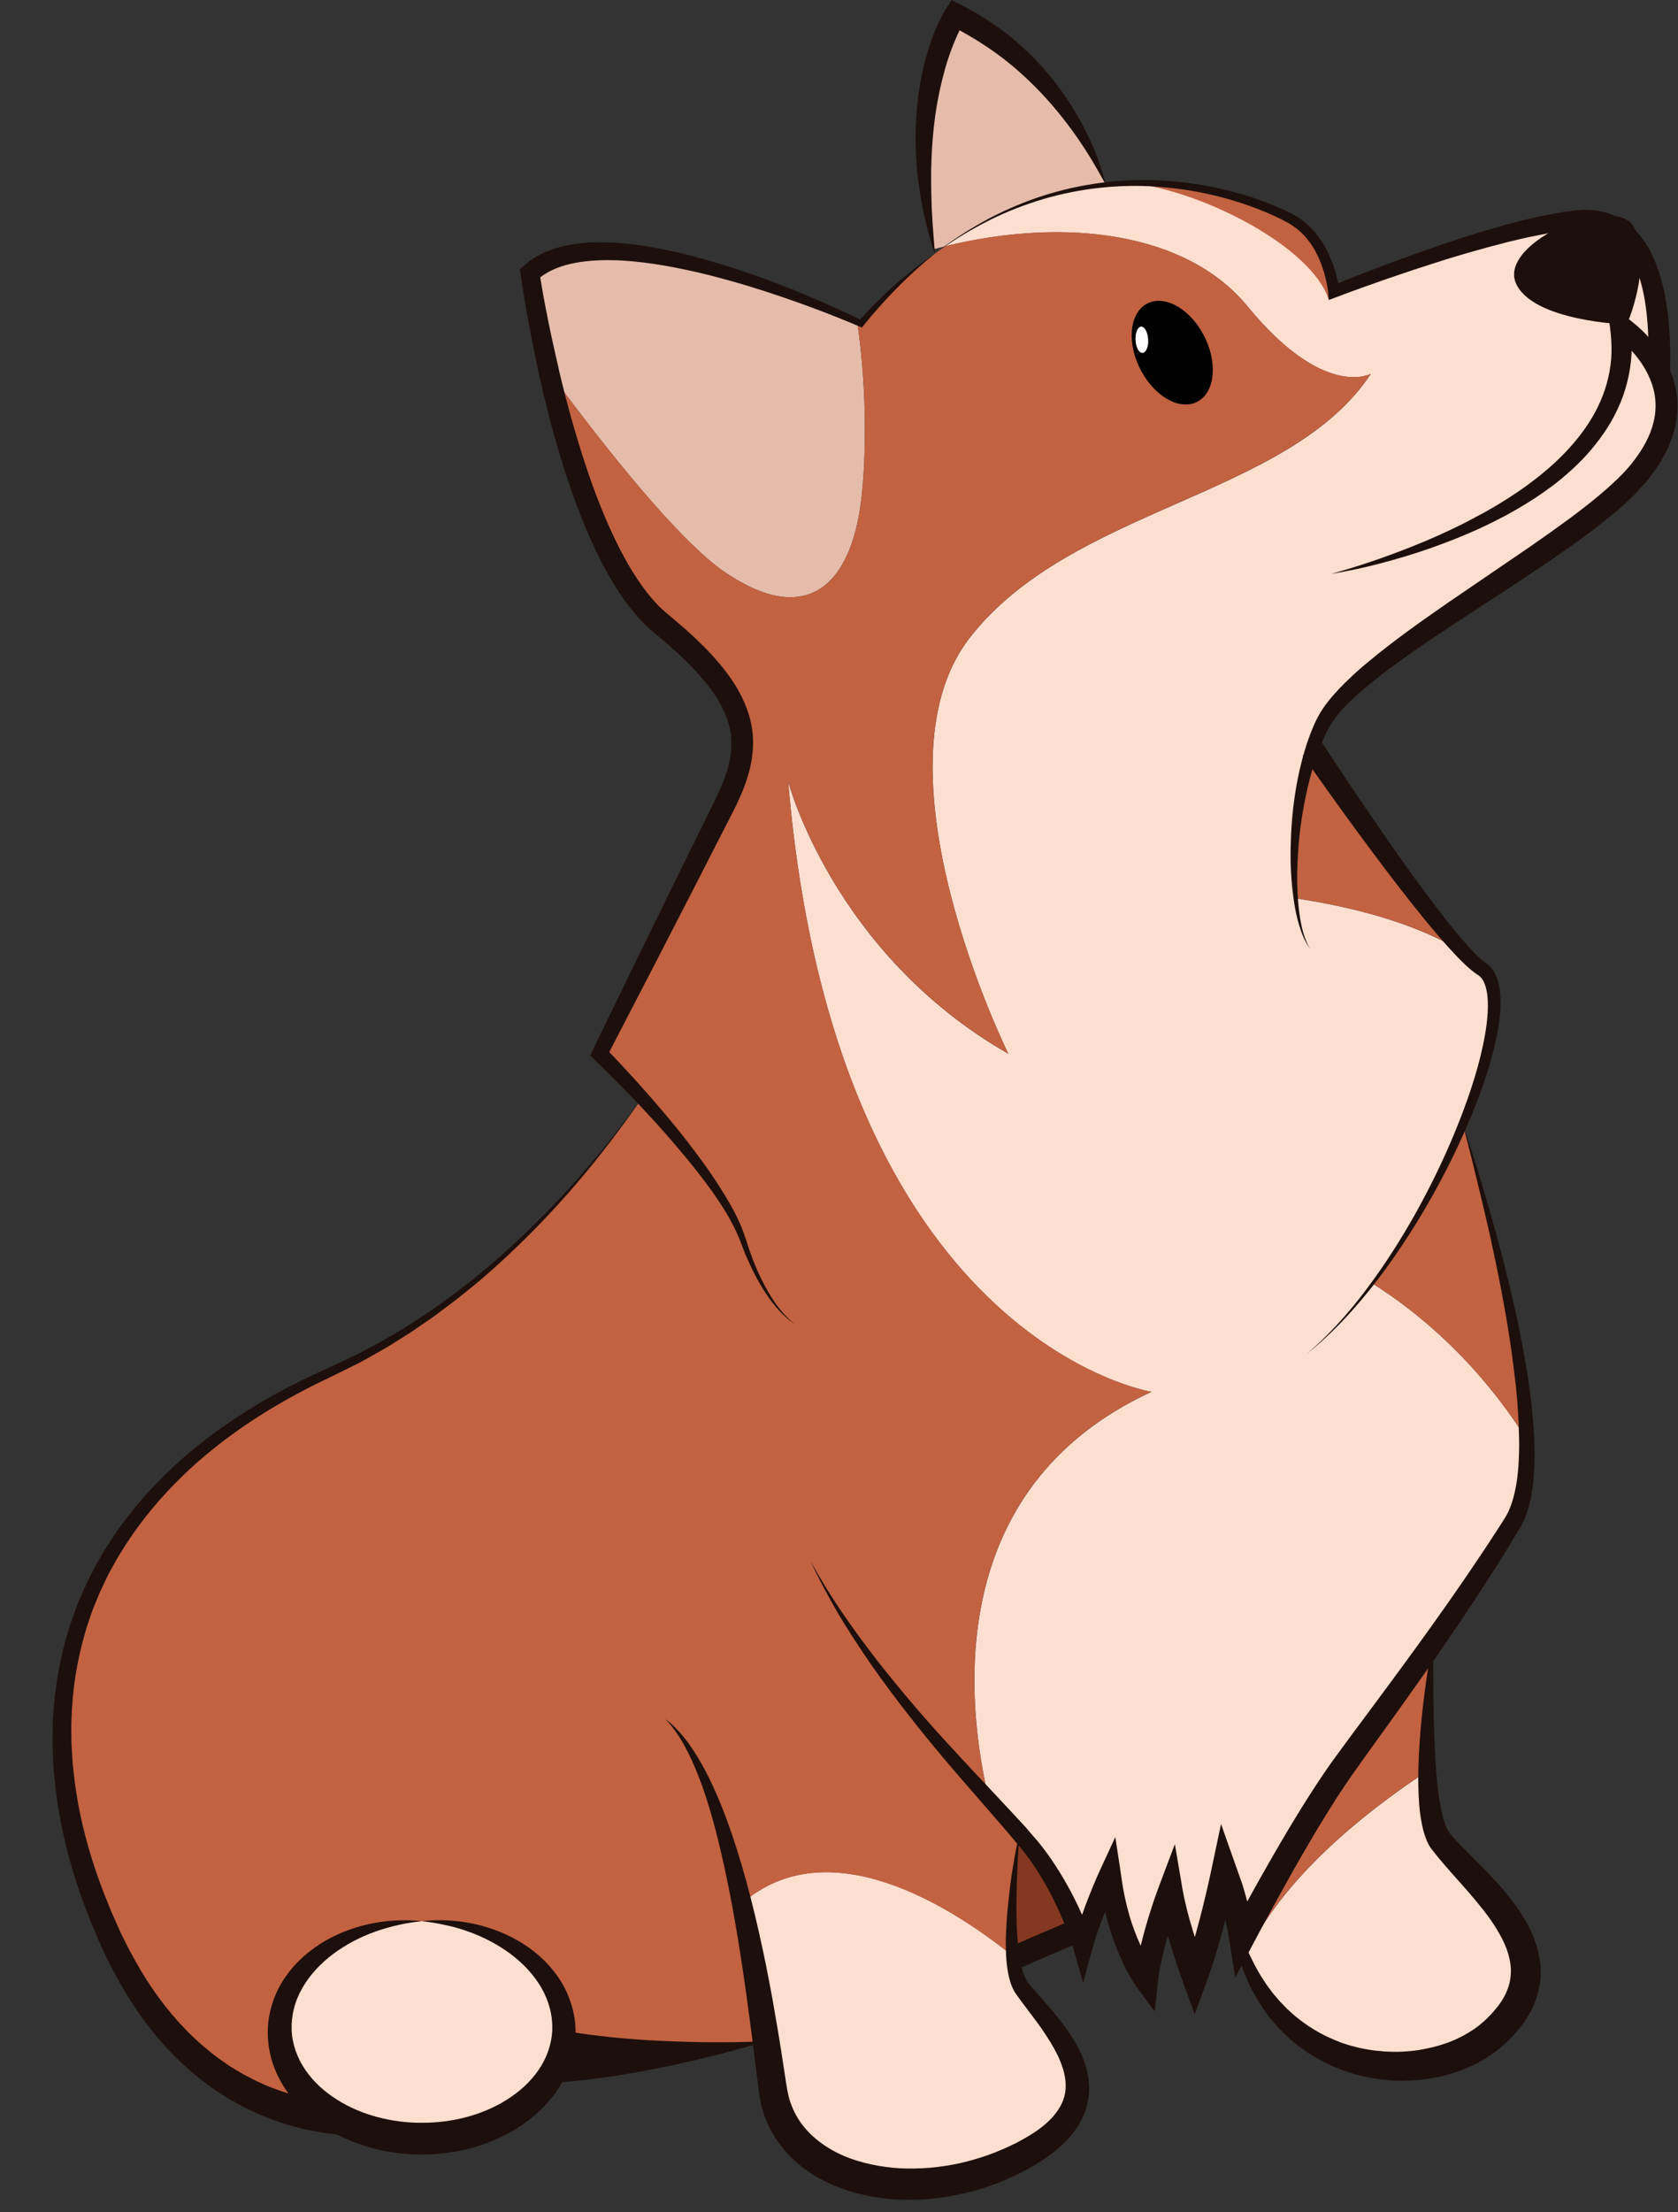 <?xml version="1.0" encoding="UTF-8"?><svg xmlns="http://www.w3.org/2000/svg" xmlns:xlink="http://www.w3.org/1999/xlink" height="2010.7" preserveAspectRatio="xMidYMid meet" version="1.0" viewBox="156.5 0.2 1526.5 2010.7" width="1526.5" zoomAndPan="magnify"><rect x="156.5" y="0.2" width="1526.5" height="2010.7" fill="#333333" stroke="none"/><g><g fill="#fddfd0" id="change1_1"><path d="M669.5,1845.4c0,8.3-1.3,16.3-3.8,24c-14,43-64.8,74.9-125.4,74.9c-27.6,0-53.2-6.6-74.2-17.9 c-33.2-17.9-55-47.5-55-81c0-54.6,57.8-98.9,129.2-98.9C611.6,1746.5,669.5,1790.8,669.5,1845.4z"/><path d="M1467.8,1674.4c32.3,40.9,123.2,105.7,48.2,173.9c-55.1,50.1-183.5,45-227-68.7 c20.1-43.3,65.4-103.1,166.2-169.7C1456.1,1640.1,1459.7,1664.1,1467.8,1674.4z"/><path d="M853.2,1855.8c-5.3-36.6-12.5-81.4-22.1-125.2c78.7-68.6,190,2,246.5,47.3c0.1,0.9,0.2,1.8,0.3,2.7 c1.5,12.3,4.3,22,8.8,27.9c28,36.4,96.4,100,0.3,151.2c-96.1,51.2-215.6,25-227.5-59.1C857.7,1888,855.7,1872.8,853.2,1855.8z"/><path d="M1335.1,816.8c50.5,7.6,109.4,22.1,153.3,49.6c6.4,6.7,11.9,11.8,16.3,14.6c21.2,13.9,10.8,73.3-17.3,141.3 c-20,48.3-49,101-82.1,144.7c43.3,27.5,95.6,71.7,139.9,141.3c0.9,32.8-2.6,59.7-12.8,76.3c-23.2,37.8-48.2,74.7-72.2,108.6 c-31.5,44.7-61.2,84.4-82.8,114.5c-38,53-91.2,154.2-91.2,154.2s-3.3-21.8-11-45.8c0,0,0,0,0,0c-1.6-5-3.4-10-5.3-15 c0,0-12.1,58.1-26.4,96.8c0,0-17.6-47.2-22.6-78.7c0,0-18.2,46.9-21.5,81.1c0,0-26.5-34.9-33.4-96.2c0,0-16.9,35.2-24.4,64.8 c0,0-1.5-5.2-4.7-13.6c-6.6-17.2-20.2-48-42.6-76.2c-2.9-3.7-6.4-7.8-10.5-12.5c-7.6-8.7-17-19.1-27.7-30.8 c-20-83.9-43.7-282,147.9-370.4c0,0-287.5-45.6-330.5-554.8c0,0,40.9,156.4,200.3,247.5c0,0-128.1-258.9-35-378.3 c93.1-119.3,290.5-127.1,364.8-239.8c-0.9,0.5-43.2,22.9-112.3-61.4c-55.1-67.1-165.5-81.4-275.1-54.5 c50.6-35.6,101-51.3,146.3-55.9c22.3-2.3,44.8-3.5,62.7,0.2c64.7,13.2,130.4,50.7,143.5,89.4c0.9,4.7,1.2,7.6,1.2,7.6 s148.9-59.6,222.9-65.3c70.5-5.4,75.2,89.3,73,138.5c11.2,24.8,12.2,59.1-25.6,99.5c-61.2,65.2-248.7,158.7-279.9,219 c-3.7,7.2-7,15.1-10,23.6C1335.8,722.3,1330.9,776.7,1335.1,816.8z"/></g><g fill="#e5bcaa" id="change2_1"><path d="M1025.3,13.7c84.1,41.5,122.3,115.7,137.2,154.5c-45.3,4.6-95.7,20.3-146.3,55.9c-3.4,0.8-6.9,1.7-10.3,2.6 C976.9,86.2,1025.3,13.7,1025.3,13.7z"/><path d="M936.3,292.9c8.8,58.6,8.5,122.7,3.5,163c-9.1,73.3-47.4,115.9-123.3,64.8C774.6,492.5,707.6,408.2,656,338.3 l0,0c-11.7-51-17.2-89.5-17.2-89.5C702.7,189.5,907,279.5,936.3,292.9z"/></g><g fill="#c26241" id="change3_1"><path d="M1332.2,200c25,14.3,35.9,38.8,33.1,72.7c-15.2-47.5-112-97.6-177.7-106 C1262.7,166.7,1318.6,192.2,1332.2,200z"/><path d="M1286.2,1761.9c0,0,53.1-101.2,91.2-154.2c21.6-30.1,51.3-69.8,82.8-114.5c-3.5,39.5-6.1,82.1-5,116.6 c-100.8,66.6-146.1,126.4-166.2,169.7c-7-18.3-11.8-39.4-13.7-63.5C1282.9,1740.1,1286.2,1761.9,1286.2,1761.9z"/><path d="M1487.4,1022.3c24.9,84.4,55.5,203.6,57.8,286c-44.3-69.6-96.5-113.9-139.9-141.3 C1438.4,1123.2,1467.4,1070.6,1487.4,1022.3z"/><path d="M1350.2,680.6c44.7,65.7,104.1,149.9,138.2,185.7c-44-27.5-102.8-41.9-153.3-49.6 C1330.9,776.7,1335.8,722.3,1350.2,680.6z"/><path d="M853.2,1855.8c-65.3,10.8-134.8,16.2-187.5,13.6c2.5-7.7,3.8-15.7,3.8-24c0-54.6-57.8-98.9-129.2-98.9 c-71.3,0-129.2,44.3-129.2,98.9c0,33.5,21.7,63.1,55,81c-64.4-5.6-151.1-39.1-208.4-163.4c-101.2-219.4-28.5-413.4,200.3-516 c132.7-59.6,228.3-170.9,282.8-248.8c-21.7-23.7-38.4-40.1-38.4-40.1s87.2-172.5,114.1-227.1c26.9-54.5,25.8-95.5-58.1-163.7 c-51-41.4-84.1-150.1-102.3-229c51.6,69.9,118.6,154.1,160.4,182.4c75.9,51.1,114.2,8.5,123.3-64.8c5-40.3,5.3-104.4-3.5-163 c2.3,1,3.5,1.6,3.5,1.6c22-25.7,44.5-46.7,67-63.6v0c3.1-2.4,6.3-4.7,9.4-6.9c109.6-26.9,220-12.6,275.1,54.5 c69.2,84.3,111.4,61.9,112.3,61.4c-74.4,112.7-271.7,120.5-364.8,239.8c-93.1,119.4,35,378.3,35,378.3 c-159.3-91.2-200.3-247.5-200.3-247.5c43.1,509.2,330.5,554.8,330.5,554.8c-191.6,88.4-168,286.5-147.9,370.4 c10.6,11.7,20.1,22,27.7,30.8c-5.2,38-9.3,81.5-6.2,111.5c-56.5-45.3-167.8-115.8-246.5-47.3 C840.7,1774.4,847.9,1819.2,853.2,1855.8z"/></g><g id="change4_1"><path d="M1136.9,1755.1c-16.9,7-36.3,15.3-57,24.6c-0.7-0.6-1.5-1.2-2.2-1.8c-3.1-30,0.9-73.4,6.2-111.5 c4,4.6,7.5,8.8,10.5,12.5C1116.6,1707.2,1130.3,1738,1136.9,1755.1z" fill="#853821"/></g></g><g fill="#1d0f0c" id="change5_1"><path d="M1006.7,230.9c-11.9,9.7-23.3,20-34.1,31c-10.8,10.9-21.1,22.5-30.8,34.5l-1.2,1.5l-2-0.8 c-24.2-10.3-48.8-19.6-73.7-28c-6.2-2.1-12.5-4.1-18.7-6.1c-6.2-2-12.5-3.9-18.8-5.7c-12.6-3.6-25.2-7-37.9-9.9 c-12.7-2.9-25.4-5.4-38.2-7.3c-12.8-1.9-25.6-3.2-38.3-3.4c-12.7-0.2-25.3,0.6-37.3,3.3c-11.9,2.7-23.1,7.6-31.4,15.4l2.8-8 c1.2,7.3,2.5,14.8,3.8,22.2c1.4,7.4,2.8,14.8,4.3,22.2c1.5,7.4,3,14.8,4.7,22.1c1.6,7.4,3.3,14.7,5,22l-2.5-4.6l0,0l1.8,1.9 l0.6,2.7c6.7,28.5,14.5,56.7,23.5,84.3c9,27.6,19.5,54.6,32.5,79.9c3.3,6.3,6.7,12.5,10.3,18.4c3.7,5.9,7.5,11.8,11.6,17.2 c4.1,5.5,8.5,10.6,13.1,15.4l3.6,3.4c1.2,1.1,2.5,2.1,3.7,3.2c1.1,1,2.7,2.3,4,3.4l4.2,3.5c11.2,9.4,22,19.4,32.3,30.4 c5.1,5.6,10,11.3,14.6,17.5c4.6,6.2,8.9,12.8,12.5,20c3.6,7.2,6.7,14.9,8.6,23.1c2,8.2,2.6,16.8,2.1,25.1c-0.5,8.4-2,16.5-4.3,24.2 c-2.3,7.7-5.2,15-8.4,22c-0.8,1.7-1.6,3.5-2.4,5.2c-0.8,1.7-1.7,3.5-2.5,5l-5,9.8l-10,19.5l-20,39.1 c-26.7,52.1-53.6,104-80.6,155.9l-1.4-9c9,9.2,17.6,18.5,26.2,27.9c8.6,9.5,17,19,25.3,28.8c8.3,9.7,16.4,19.6,24.3,29.8 c7.8,10.2,15.5,20.5,22.7,31.2c7.2,10.7,14.1,21.7,20.1,33.4c2.9,5.9,5.7,11.8,7.9,18.1l1.6,4.7l1.5,4.6c1,3,1.9,6.1,3.1,9.1 c4.3,12.1,9.6,23.8,16,34.8c3.2,5.5,6.7,10.8,10.7,15.7c4,4.9,8.3,9.6,13.5,13.2c-5.4-3.1-10.1-7.6-14.4-12.2 c-4.3-4.7-8.3-9.8-11.8-15.2c-7.2-10.7-13.1-22.4-18.2-34.3c-1.4-3-2.4-6-3.6-9.1l-1.8-4.6l-1.8-4.4c-2.4-5.8-5.4-11.4-8.4-16.9 c-6.3-11-13.4-21.4-21-31.5c-7.6-10.1-15.5-20-23.7-29.6c-8.1-9.7-16.5-19.2-25-28.5c-17-18.6-34.7-36.7-52.7-54l-3.9-3.8l2.5-5.2 c25.5-52.7,51.2-105.3,77-157.8l19.4-39.4l9.7-19.7l4.9-9.8c0.8-1.7,1.6-3.2,2.3-4.8c0.8-1.6,1.5-3.2,2.2-4.8 c5.6-12.8,9.9-25.8,10.4-38.6c0.3-6.4-0.2-12.7-1.8-18.9c-1.5-6.2-3.9-12.2-6.9-18.1c-3-5.8-6.7-11.5-10.7-16.9 c-4.1-5.4-8.6-10.6-13.2-15.7c-9.5-10.1-19.8-19.6-30.5-28.6l-4.1-3.4c-1.4-1.1-2.6-2.1-4.2-3.5c-1.5-1.3-3-2.5-4.4-3.9l-4.2-4.1 c-5.4-5.6-10.4-11.5-15-17.6c-4.6-6.1-8.7-12.5-12.7-19c-3.9-6.5-7.6-13.1-11-19.8c-13.7-26.9-24.2-55-33.3-83.4 c-9.1-28.4-16.5-57.3-23-86.3l2.5,4.6l0,0l-1.9-2l-0.6-2.6c-3.3-15-6.3-30-9.1-45c-1.4-7.5-2.7-15.1-4-22.6 c-1.3-7.6-2.4-15.1-3.5-22.9l-0.7-4.9l3.5-3.1c5.8-5.2,12.3-9.2,18.9-12.2c6.7-3,13.6-5,20.4-6.4c13.8-2.8,27.5-3.1,41-2.5 c27,1.4,53.2,6.9,78.8,13.8c12.8,3.5,25.5,7.4,38.1,11.5c6.3,2.1,12.6,4.3,18.8,6.5c6.2,2.3,12.4,4.6,18.6,7 c12.4,4.8,24.6,9.9,36.8,15.2c12.2,5.3,24.2,10.8,36.2,16.8l-3.2,0.7c10.5-11.5,21.4-22.6,32.9-32.9 C982.1,249.3,994.1,239.6,1006.7,230.9z"/><path d="M1655.5,338.1c1-17.2,0.9-34.5-0.9-51.4c-1.7-16.8-5.2-33.5-12-47.8c-3.4-7.2-7.8-13.4-13.1-18.4 c-0.3-0.3-0.6-0.7-1-0.9l-1.1-0.8l-2.1-1.7l-2.2-1.5c-0.7-0.5-1.5-1-2.3-1.4c-1.6-0.8-3.1-1.7-4.8-2.3c-0.8-0.3-1.7-0.7-2.5-1 l-2.6-0.7c-3.5-1-7.1-1.4-10.8-1.6c-0.9-0.1-1.9-0.1-2.8-0.1l-2.8,0.1c-0.5,0-0.9,0-1.4,0l-1.5,0.2l-3,0.3l-6.1,0.6l-3,0.3 c-1,0.1-2,0.3-3,0.5l-12.2,1.9c-4.1,0.7-8.1,1.6-12.2,2.4l-6.1,1.2l-6.1,1.4l-12.2,2.9l-12.1,3.2l-6.1,1.6l-6.1,1.7l-12.1,3.4 l-12.1,3.6l-6,1.8l-6,1.9c-32.1,10.1-64,21.1-95.5,33l-6.4,2.4l-0.6-7c-0.1-0.9-0.2-2-0.4-3.1c-0.2-1.1-0.3-2.1-0.5-3.2 c-0.4-2.1-0.9-4.3-1.4-6.4c-1-4.3-2.3-8.4-3.8-12.5c-1.5-4.1-3.3-8-5.3-11.8l-0.8-1.4l-0.8-1.4c-0.6-0.9-1.1-1.8-1.7-2.7 c-1.2-1.7-2.4-3.5-3.7-5.1c-2.5-3.4-5.5-6.3-8.6-9c-1.6-1.2-3.2-2.6-4.9-3.7l-2.6-1.7l-2.8-1.6c-7.5-4.1-15.4-7.7-23.5-10.9 c-32.2-12.9-66.5-20.1-101-21.9c-34.5-1.6-69.4,2.8-102.7,13.3c-16.6,5.3-32.9,11.9-48.5,20.1c-15.6,8.1-30.6,17.5-45,27.9 c14.1-10.8,28.9-20.6,44.4-29.2c15.5-8.6,31.7-15.7,48.3-21.5c33.3-11.4,68.5-16.9,103.6-16.2c35.1,0.8,70.2,7.3,103.5,19.6 c8.3,3.1,16.5,6.6,24.6,10.7l3,1.6l3,1.9c2.1,1.2,3.9,2.7,5.8,4.1c3.7,3,7.2,6.4,10.2,10.1c1.6,1.8,2.9,3.8,4.4,5.7 c0.7,1,1.3,2,2,3l1,1.5l0.9,1.6c2.4,4.1,4.4,8.5,6.2,12.9c1.8,4.4,3.3,9,4.5,13.6c0.6,2.3,1.2,4.7,1.7,7c0.2,1.2,0.5,2.4,0.7,3.6 c0.2,1.2,0.4,2.3,0.5,3.8l-7-4.6c15.8-6.5,31.6-12.6,47.5-18.6c15.9-5.9,31.8-11.7,47.9-17.2l6-2.1l6-2l12.1-4l12.2-3.8l6.1-1.9 l6.1-1.8l12.3-3.5l12.4-3.3l6.2-1.6l6.2-1.4c4.2-0.9,8.3-1.9,12.5-2.8l12.7-2.3c1.1-0.2,2.1-0.4,3.2-0.6l3.2-0.4l6.5-0.8l3.2-0.4 l1.6-0.2c0.6,0,1.2-0.1,1.7-0.1l3.5-0.2c1.2-0.1,2.3-0.1,3.5,0c4.7,0.1,9.4,0.6,14.1,1.7c9.4,2.2,18.6,6.8,26,13.5 c7.4,6.7,13.3,14.8,17.6,23.4c4.4,8.6,7.6,17.6,10,26.7c2.4,9.1,4,18.3,5.2,27.4c2.3,18.3,2.8,36.7,2.2,54.9L1655.5,338.1z"/><path d="M1367.7,521.8c29.8-8.2,59-18.6,87.5-30.6c14.2-6.1,28.2-12.6,41.8-19.9c13.7-7.1,27-15,39.7-23.6 c6.4-4.3,12.6-8.9,18.6-13.6c6-4.8,11.9-9.7,17.4-15c5.6-5.3,10.9-10.8,15.8-16.6c4.9-5.8,9.5-11.9,13.6-18.3 c8.2-12.7,14.3-26.7,17.6-41.3c1.6-7.3,2.7-14.7,2.8-22.2c0.2-7.5-0.3-15-1.3-22.5l-2.8-21.1l17,11.3c1.1,0.7,1.9,1.3,2.8,1.9 c0.8,0.6,1.7,1.2,2.5,1.9c1.6,1.3,3.2,2.6,4.7,3.9c3.1,2.7,6.1,5.5,8.9,8.5c5.7,6,10.9,12.6,15.3,19.9c4.4,7.3,7.9,15.4,10.2,24 c2.3,8.6,3.2,17.8,2.5,26.7c-0.6,9-2.7,17.7-5.8,25.8c-3,8.2-7.2,15.6-11.7,22.6l-3.5,5.1c-1.2,1.7-2.5,3.3-3.7,4.9 c-1.3,1.6-2.5,3.3-3.8,4.8l-4,4.5l-2,2.3c-0.7,0.8-1.4,1.4-2.1,2.2l-4.2,4.3c-2.9,2.7-5.7,5.5-8.7,8.1 c-11.7,10.4-23.9,19.8-36.1,28.8c-12.3,9.1-24.8,17.6-37.3,26.1c-25,16.9-50.3,33.1-75.4,49.6c-12.5,8.2-25,16.5-37.3,25 c-12.3,8.5-24.4,17.1-36.1,26.3c-11.6,9.2-23.1,18.7-32.9,29.3l-3.5,4.1l-0.9,1c-0.3,0.3-0.5,0.7-0.8,1.1l-1.6,2.1l-1.6,2.1 c-0.5,0.7-0.9,1.4-1.4,2.2c-0.9,1.5-1.8,2.8-2.7,4.5c-3.5,6.5-6.5,13.3-9.1,20.3c-5.2,14.1-9.2,28.9-12.2,43.9 c-3.1,15-5.2,30.3-6.3,45.7c-1.1,15.4-1.5,30.9-0.3,46.3c0.6,7.7,1.5,15.4,3.1,23c0.8,3.8,1.8,7.5,3.1,11.1 c1.3,3.6,2.8,7.2,4.9,10.4c-4.7-6.1-7.6-13.5-9.9-21c-2.3-7.5-3.9-15.2-5-23c-1.1-7.8-2-15.6-2.4-23.5c-0.2-2-0.2-3.9-0.3-5.9 c-0.1-2-0.2-3.9-0.2-5.9c0-3.9-0.1-7.9,0-11.8c0.5-31.6,4.6-63.2,14.2-93.7c2.5-7.6,5.3-15.1,8.8-22.5c0.8-1.8,2-3.7,3-5.6 c0.5-0.9,1-1.9,1.6-2.8l1.7-2.6c2.3-3.5,4.8-6.6,7.4-9.8c5.2-6.1,10.6-11.8,16.3-17.1l4.2-4l4.3-3.9c2.9-2.6,5.8-5.1,8.8-7.5 c23.6-19.7,48.4-37.1,73.2-54.3l74.5-50.8c12.3-8.5,24.5-17.2,36.5-26c11.9-8.9,23.6-18,34.5-27.7c1.4-1.2,2.7-2.5,4-3.7 c1.3-1.2,2.7-2.5,4-3.7l3.8-3.8c0.6-0.6,1.3-1.3,1.9-1.9l1.8-2l3.6-4c1.2-1.3,2.2-2.8,3.3-4.2c1.1-1.4,2.3-2.8,3.2-4.2l3-4.3 c7.8-11.7,13.2-24.6,14.2-37.8c0.5-6.6,0-13.2-1.7-19.6c-1.6-6.4-4.3-12.7-7.7-18.6c-3.4-5.9-7.6-11.5-12.3-16.6 c-2.3-2.6-4.8-5-7.4-7.4c-1.3-1.2-2.6-2.3-3.9-3.4c-0.7-0.6-1.3-1.1-2-1.6c-0.6-0.5-1.4-1-1.8-1.3l14.2-9.8 c2.1,17.3,1.4,35.2-3,52.1c-2.1,8.5-5,16.7-8.7,24.5c-3.6,7.8-7.9,15.2-12.7,22.1c-4.8,6.9-10,13.5-15.5,19.6 c-5.6,6.1-11.5,11.8-17.6,17.1c-6.1,5.4-12.4,10.4-19,15c-6.5,4.7-13.2,9.1-20,13.2c-13.6,8.3-27.6,15.6-41.9,22.1 c-14.3,6.5-28.9,12.2-43.6,17.4c-14.7,5.2-29.6,9.6-44.6,13.6c-7.5,2-15,3.8-22.6,5.4C1382.9,519.1,1375.3,520.6,1367.7,521.8z"/><path d="M1358.5,674.4c15,22.8,30.2,45.5,45.6,68c15.4,22.5,31,44.9,47.2,66.7c8,10.9,16.3,21.7,24.7,32.2 c2.1,2.6,4.2,5.3,6.4,7.8c2.2,2.6,4.3,5.2,6.5,7.6c4.4,5,8.9,9.9,13.5,14.2c1.2,1.1,2.3,2.1,3.5,3c0.6,0.5,1.2,0.9,1.7,1.3l0.5,0.3 l0.7,0.5l1.3,1.1c3.5,3,6,6.8,7.6,10.7c1.6,3.9,2.5,7.8,3.1,11.6c0.6,3.8,0.8,7.6,0.8,11.3c0,14.9-2.7,28.9-6,42.7 c-3.4,13.7-7.7,27.1-12.5,40.2c-4.8,13.1-10.1,26-15.8,38.7c-11.4,25.3-24.3,49.8-38.5,73.4c-14.2,23.6-29.7,46.3-46.8,67.6 c-8.6,10.6-17.5,20.9-27,30.6c-9.5,9.7-19.4,18.9-30.1,27.2c10.4-8.6,20-18.1,29.2-28.1c9.1-10,17.8-20.5,25.9-31.4 c16.3-21.8,31.1-44.9,44.4-68.7c13.3-23.9,25.4-48.6,35.8-74c5.2-12.7,10.1-25.5,14.4-38.6c4.3-13,8.1-26.2,10.9-39.5 c2.8-13.3,4.9-26.9,4.5-39.9c-0.2-6.4-1.2-12.8-3.5-17.8c-1.1-2.5-2.6-4.4-4.3-5.8l-0.7-0.5l-0.3-0.2c-0.1-0.1-0.4-0.3-0.6-0.4 c-0.8-0.5-1.6-1.1-2.3-1.6c-1.5-1.1-2.9-2.3-4.3-3.4c-5.5-4.7-10.3-9.6-15-14.7c-2.4-2.5-4.7-5.1-7-7.6c-2.3-2.6-4.6-5.2-6.8-7.8 c-9-10.4-17.6-21.1-26.1-31.8c-17-21.5-33.4-43.5-49.6-65.5c-16.2-22.1-32.1-44.4-47.9-66.8L1358.5,674.4z"/><path d="M1487.4,1022.3c5.5,16.3,10.6,32.8,15.7,49.2l3.7,12.4c1.2,4.1,2.4,8.3,3.6,12.4l3.6,12.4l3.4,12.5 c2.3,8.3,4.5,16.7,6.7,25l3.1,12.6l1.6,6.3l1.5,6.3l3,12.6l2.8,12.7l1.4,6.4l1.3,6.4l2.5,12.8c3.2,17.1,6,34.3,8.1,51.6 c0.5,4.3,0.9,8.7,1.3,13.1c0.5,4.4,0.7,8.7,1,13.1c0.7,8.8,0.9,17.6,0.8,26.5c-0.1,8.9-0.7,17.9-1.9,26.9c-1.3,9-3.3,18.2-7.1,27.1 c-0.4,1.1-1,2.2-1.5,3.3c-0.5,1.1-1.1,2.2-1.7,3.3l-0.9,1.6c-0.3,0.5-0.6,0.9-0.8,1.4l-1.7,2.8l-6.7,11c-4.5,7.3-9,14.6-13.6,21.8 c-18.3,28.9-37.4,57.2-56.9,85.2c-19.5,27.9-39.4,55.6-59.2,83l-14.7,20.6l-7,10.3l-6.9,10.5c-9,14.1-17.8,28.6-26.3,43.2 c-8.6,14.6-16.9,29.4-25.1,44.3c-8.2,14.9-16.4,29.8-24.3,44.8l-16,30.3l-5.4-34.2c-0.3-1.6-0.6-3.6-0.9-5.4l-1.1-5.6 c-0.8-3.7-1.6-7.4-2.5-11.1c-1.8-7.4-3.8-14.7-6.1-21.8l-0.6-1.9v-2l0,0l0.6,3.9l-5.1-14.3l22-2.1c-1.8,8.4-3.7,16.6-5.7,24.9 c-2,8.2-4.1,16.5-6.2,24.7c-4.4,16.4-9.2,32.7-15.2,49l-10.7,29.1l-10.6-29.1c-2.4-6.7-4.6-13.1-6.8-19.8 c-2.2-6.6-4.2-13.2-6.2-19.9c-2-6.7-3.8-13.4-5.5-20.3c-1.7-6.9-3.2-13.9-4.4-21.1l21.3,2.5c-1.2,3-2.4,6.3-3.5,9.5 c-1.1,3.2-2.3,6.4-3.3,9.7c-2.2,6.5-4.2,13-6.1,19.5c-1.9,6.5-3.6,13.1-5,19.6c-1.4,6.5-2.6,13.1-3.3,19.5l-3,27.1l-15.8-21.2 c-0.5-0.7-0.8-1.1-1.2-1.7c-0.4-0.5-0.7-1-1-1.5c-0.7-1-1.3-2-1.9-3c-1.2-2-2.4-3.9-3.5-5.9c-1.1-2-2.2-4-3.2-6l-1.5-3l-1.4-3.1 c-3.8-8.2-7.1-16.6-9.9-25.1c-0.7-2.1-1.3-4.3-2-6.5l-1-3.2l-0.9-3.3l-1.7-6.5l-1.4-6.6c-1-4.4-1.6-8.9-2.4-13.3 c-0.7-4.4-1.2-8.9-1.8-13.4l18.5,3.5c-2.4,4.9-4.8,10.1-7,15.3c-2.3,5.2-4.5,10.4-6.6,15.6c-4.2,10.5-8,21.1-10.8,31.7l-8.6,31.4 l-8.8-31.1c-0.2-0.8-0.6-1.9-0.9-2.9l-1-3.1c-0.7-2.1-1.4-4.1-2.2-6.2c-1.5-4.1-3.1-8.2-4.8-12.3c-3.4-8.1-7.1-16.1-11.1-23.9 c-4-7.8-8.4-15.4-13.1-22.7c-1.2-1.8-2.4-3.6-3.6-5.4l-3.7-5.3l-3.9-5.2c-1.3-1.7-2.7-3.4-4.1-5.1c-22.5-27.1-46.6-53.6-69.7-81 c-11.5-13.7-22.9-27.6-33.9-41.8c-11-14.2-21.8-28.6-32.1-43.4c-10.2-14.8-20.1-29.9-29.4-45.4c-9.1-15.6-17.7-31.5-25.4-48 c8.8,15.8,18.2,31.1,28.3,45.9c10.1,14.8,20.7,29.2,31.6,43.3c11,14,22.3,27.8,33.9,41.4c11.6,13.5,23.4,26.8,35.5,39.8 c12,13.1,24.2,26.1,36.4,39l18.3,19.6l9.1,9.8l2.3,2.5l2.2,2.6l4.5,5.2c1.5,1.7,3,3.4,4.5,5.2l4.3,5.4l4.2,5.6 c1.3,1.9,2.7,3.8,4,5.7c5.2,7.6,10.1,15.6,14.6,23.7c4.5,8.1,8.7,16.4,12.5,25c1.9,4.3,3.7,8.6,5.4,12.9c0.9,2.2,1.7,4.4,2.5,6.6 l1.2,3.4c0.4,1.2,0.8,2.2,1.2,3.6l-17.4,0.3c2.9-11.9,6.7-23.1,10.8-34.2c2.1-5.5,4.2-11,6.5-16.5c2.3-5.5,4.5-10.8,7.1-16.3 l13.5-29.2l5,32.7c0.6,4.1,1.1,8.2,1.8,12.2c0.8,4,1.4,8.1,2.4,12.1l1.4,6l1.6,5.9l0.8,3l0.9,2.9c0.6,1.9,1.2,3.9,1.9,5.8 c2.7,7.7,5.8,15.2,9.3,22.4l1.3,2.7l1.4,2.7c0.9,1.8,1.9,3.5,2.9,5.2c1,1.7,2,3.4,3,5c0.5,0.8,1,1.6,1.6,2.4 c0.3,0.4,0.5,0.8,0.8,1.1l0.7,0.9l-18.9,5.9c1.5-15.2,4.8-29.4,8.6-43.3c1.9-7,4-13.8,6.2-20.6c1.1-3.4,2.2-6.8,3.4-10.2 c1.2-3.4,2.4-6.7,3.7-10.2l14.4-38.2l6.9,40.7c1.1,6.2,2.5,12.6,4.1,19c1.6,6.4,3.5,12.8,5.4,19.2c1.9,6.4,4,12.8,6.1,19.1 c2.1,6.3,4.4,12.8,6.6,18.9l-21.3,0c5.5-15,10.1-30.9,14.3-46.8c2.1-8,4.1-16,6-24.1c1.9-8,3.8-16.2,5.4-24.1l8.5-40.2l13.5,38.2 l5.6,15.8l0.6,1.7v2.2v0l-0.6-3.9c2.5,7.8,4.6,15.7,6.5,23.6c0.9,4,1.8,7.9,2.6,11.9l1.2,6c0.4,2.1,0.7,4,1.1,6.2l-21.4-4 c16.2-30.4,32.9-60.3,50.4-89.8c8.8-14.7,17.8-29.4,27.3-43.8l7.2-10.8l7.5-10.7l15.1-20.6c40.5-54.5,81-108.6,118.6-164.9 c4.7-7,9.4-14.1,14-21.2l6.9-10.7l1.7-2.7c0.3-0.4,0.6-0.9,0.8-1.3l0.7-1.2c0.5-0.8,0.9-1.5,1.3-2.4c0.4-0.8,0.9-1.6,1.2-2.5 c3.1-6.8,5.1-14.6,6.6-22.6c1.4-8,2.2-16.4,2.5-24.7c0.4-8.4,0.4-16.9,0-25.4c-0.1-4.2-0.2-8.5-0.5-12.7c-0.3-4.3-0.5-8.5-0.8-12.8 l-1.2-12.8l-0.3-3.2l-0.4-3.2l-0.8-6.4c-0.9-8.5-2.2-17-3.3-25.5c-5-34-11.7-67.8-19.1-101.5 C1504.2,1089.2,1496,1055.7,1487.4,1022.3z"/><path d="M853.2,1855.8c-30.4,9-61.3,16.8-92.6,23.3c-15.7,3.2-31.5,6.1-47.4,8.5c-16,2.4-32.1,4.3-48.5,5.5l2.1-47.4 c14.9,2.7,30.2,4.7,45.6,6.3c15.4,1.6,31,2.7,46.6,3.4C790.1,1856.9,821.6,1857,853.2,1855.8z"/><path d="M1081.8,1790.5l-7.8-19.9c0.6-0.3,1.2-0.5,1.7-0.8l0.1-0.1c18.1-8.1,36.8-16.1,57.3-24.7l7.5,20 c-20.3,8.5-38.9,16.5-56.8,24.5l-0.1,0.1C1083.1,1790,1082.5,1790.2,1081.8,1790.5z"/><path d="M1460.2,1493.2c0.2,31.4,0,62.6,1.4,93.6c0.7,15.4,1.7,30.9,3.8,45.7c1.1,7.4,2.4,14.7,4.3,21.4 c1,3.3,2.1,6.5,3.4,9.1c0.3,0.6,0.7,1.3,1,1.8c0.4,0.5,0.7,1.1,1,1.5l0.5,0.6l0.2,0.3l0.4,0.5l1.7,2c4.7,5.3,10,10.6,15.3,15.9 c5.3,5.3,10.7,10.8,16.1,16.3c10.8,11.2,21.4,23.1,30.6,37.1c4.6,7,8.8,14.6,12,22.9c3.3,8.3,5.6,17.6,6.1,27.3 c0.5,9.7-1,19.7-4.3,28.6c-3.2,9-7.9,17-13.2,24c-2.7,3.5-5.5,6.7-8.4,9.8c-1.5,1.5-3,3-4.5,4.5c-1.5,1.4-3,2.9-4.7,4.2 c-6.5,5.7-13.6,10.4-21,14.4l-2.8,1.5c-0.9,0.5-1.8,1-2.8,1.4l-5.6,2.5c-1.9,0.8-3.8,1.5-5.7,2.2l-2.9,1.1l-2.9,0.9 c-7.7,2.6-15.6,4.3-23.6,5.5l-6,0.8c-2,0.2-4,0.3-6,0.5c-4,0.4-8,0.3-11.9,0.5c-8-0.1-15.9-0.6-23.8-1.9c-3.9-0.5-7.8-1.4-11.7-2.2 c-1.9-0.4-3.9-1-5.8-1.5c-1.9-0.5-3.9-1-5.7-1.7l-5.7-1.9c-1.9-0.6-3.7-1.4-5.6-2.2l-2.8-1.1l-1.4-0.6l-1.4-0.6l-5.4-2.6 c-1.8-0.8-3.6-1.8-5.3-2.8c-1.8-1-3.5-1.9-5.2-2.9l-5.1-3.2l-2.5-1.6l-2.4-1.8l-4.9-3.6c-1.6-1.2-3.1-2.6-4.7-3.8 c-3.2-2.5-6-5.4-8.9-8.2c-11.6-11.3-20.9-24.8-28.3-39.1l-2.7-5.4l-2.4-5.6c-0.8-1.9-1.6-3.7-2.3-5.6l-2-5.7 c-2.7-7.5-4.8-15.3-6.4-23.1c-3.3-15.6-4.5-31.4-4.3-47.1v0l0,0l0,0c2.7,15.4,6.5,30.5,11.6,44.9c2.6,7.1,5.4,14.2,8.9,20.9l2.5,5 c0.9,1.7,1.8,3.2,2.7,4.9l2.8,4.8l3,4.6l1.5,2.3c0.5,0.8,1,1.5,1.6,2.3l3.3,4.4l1.6,2.2c0.6,0.7,1.2,1.4,1.8,2.1l3.5,4.1 c1.1,1.4,2.5,2.6,3.7,3.9l3.7,3.9l4,3.6c1.3,1.2,2.6,2.4,4,3.5c10.9,9,23,16.3,35.8,21.5l4.8,1.9l1.2,0.5l1.2,0.4l2.5,0.8 c1.6,0.5,3.3,1.1,4.9,1.5l5,1.3c1.7,0.5,3.3,0.8,5,1.1c1.7,0.3,3.4,0.7,5,1c3.4,0.5,6.8,1.1,10.2,1.3c1.7,0.1,3.4,0.3,5.1,0.5 l5.1,0.2c1.7,0.1,3.4,0.1,5.1,0.1c1.7,0,3.4,0,5.1-0.1c3.4-0.3,6.8-0.3,10.2-0.8c1.7-0.2,3.4-0.3,5.1-0.6l5-0.9 c6.6-1.3,13.3-2.8,19.6-5.1l2.4-0.8l2.3-0.9c1.5-0.6,3.1-1.2,4.6-1.9l4.5-2.2c0.8-0.3,1.5-0.7,2.2-1.1l2.2-1.2 c5.8-3.2,11.3-6.9,16.1-11.2c1.2-1,2.5-2.2,3.7-3.4c1.2-1.2,2.4-2.4,3.6-3.6c2.3-2.5,4.4-5,6.4-7.5c4-5.1,7.1-10.6,9.1-16.2 c2.1-5.6,2.9-11.4,2.8-17.3c-0.2-5.9-1.5-12-3.7-18.2c-2.2-6.1-5.4-12.2-9-18.2c-3.6-6-7.8-11.8-12.3-17.6 c-4.5-5.7-9.2-11.4-14.1-17c-9.8-11.3-20.3-22.3-30.3-35l-1.9-2.4l-0.5-0.6l-0.6-0.8l-1.2-1.7c-0.8-1.2-1.3-2.3-1.9-3.5 c-0.6-1.1-1-2.3-1.5-3.4c-1.8-4.5-2.9-8.8-3.8-13c-1.8-8.4-2.6-16.6-3-24.7c-0.9-16.2-0.4-32,0.6-47.8c1-15.8,2.6-31.4,4.6-47 c1-7.8,2.1-15.5,3.3-23.3C1457.5,1508.6,1458.8,1500.9,1460.2,1493.2z"/><path d="M1083.8,1666.5c-0.6,10.2-1.3,20.4-1.7,30.5c-0.5,10.2-0.8,20.3-0.9,30.4c-0.1,10.1,0,20.2,0.6,30.2 c0.6,10,1.6,19.9,3.7,29.1c1.1,4.6,2.4,9,4.3,12.6c0.4,0.9,0.9,1.7,1.4,2.5c0.3,0.4,0.5,0.7,0.8,1.1l0.9,1.1 c1.6,1.8,3.1,3.7,4.8,5.5c6.5,7.4,13.2,14.8,19.7,22.8c6.5,7.9,12.7,16.5,18.1,26c0.7,1.2,1.3,2.4,1.9,3.6l1,1.8 c0.3,0.6,0.6,1.3,0.9,1.9l1.7,3.8l1.6,4c1.9,5.4,3.6,11.2,4.2,17.3c0.7,6.1,0.7,12.5-0.5,18.7l-0.4,2.3c-0.2,0.8-0.4,1.5-0.6,2.3 c-0.4,1.5-0.8,3.1-1.3,4.6l-1.7,4.3c-0.3,0.7-0.6,1.5-0.9,2.2l-1.1,2l-2.1,4.1l-2.5,3.7c-1.6,2.6-3.5,4.7-5.3,7 c-0.5,0.6-0.9,1.1-1.4,1.7l-1.5,1.5l-2.9,3c-1,1.1-2,1.9-3,2.9l-3.1,2.7c-8.4,7-17.3,12.8-26.3,17.8c-9.1,4.9-18.4,9.2-27.9,13 c-9.6,3.7-19.3,6.7-29.3,9.1c-9.9,2.3-20,4.1-30.2,5.2c-10.2,1-20.5,1.2-30.7,0.8c-10.3-0.4-20.6-1.8-30.8-4 c-10.2-2.2-20.3-5.4-30.1-9.7c-9.8-4.3-19.3-9.8-28-16.7c-8.7-6.9-16.6-15.4-23-25.1c-6.4-9.7-11.1-20.8-13.6-32.3 c-0.6-2.9-1-5.8-1.5-8.7c-0.1-0.8-0.2-1.4-0.3-2l-0.2-1.9l-0.5-3.8l-1.9-15.1l-3.8-30.2c-1.3-10-2.7-20.1-4-30.1 c-1.4-10-2.8-20-4.3-30c-6-39.9-13-79.7-22.7-118.7c-2.4-9.7-5.1-19.4-8-29c-2.9-9.6-6.1-19.1-9.8-28.3 c-3.6-9.3-7.7-18.4-12.5-27.1c-4.8-8.7-10.4-16.9-17.3-24.1c4,2.9,7.7,6.3,11.1,10c3.4,3.7,6.7,7.6,9.7,11.7c6,8.2,11.2,17,15.9,26 c9.5,18.1,17,37.2,23.7,56.6c13.2,38.8,22.8,78.7,31,118.8c2,10,3.9,20.1,5.8,30.1c1.8,10.1,3.5,20.1,5.2,30.2 c1.7,10.1,3.3,20.1,4.8,30.2l2.3,15.1l0.6,3.8l0.3,1.9c0.1,0.6,0.2,1.3,0.3,1.8c0.5,2.1,0.8,4.2,1.3,6.3c2.1,8.3,5.5,16,10.2,23 c4.7,6.9,10.6,13.1,17.4,18.3c6.7,5.2,14.3,9.6,22.3,13.1c8,3.5,16.5,6,25.2,7.9c8.7,1.9,17.6,3.1,26.6,3.6c9,0.4,18,0.2,27.1-0.5 c9-0.8,18-2.2,26.9-4.1c8.9-2,17.7-4.6,26.3-7.6c8.6-3.1,17.1-6.8,25.3-10.9c8.1-4.3,15.9-8.8,22.9-14.2 c6.9-5.4,12.8-11.6,16.7-18.4l0.8-1.3c0.2-0.4,0.4-0.9,0.6-1.3l1.2-2.6l0.9-2.7c0.1-0.5,0.3-0.9,0.5-1.4l0.3-1.4 c1-3.7,1.1-7.6,0.9-11.6c-0.5-8.1-3.4-16.6-7.3-24.9c-4.1-8.3-9.2-16.3-14.7-24.3c-5.6-8-11.7-15.7-17.7-23.8c-1.5-2-3-4.1-4.5-6.2 l-0.6-0.8l-0.7-1c-0.5-0.7-0.9-1.4-1.3-2.1c-0.8-1.4-1.4-2.8-2-4.2c-2.3-5.6-3.4-11.1-4.2-16.5c-0.4-2.7-0.7-5.4-0.9-8 c-0.2-2.7-0.3-5.3-0.4-8c-0.1-5.3-0.2-10.5,0.1-15.7c0.4-10.4,1.2-20.7,2.4-30.9C1076,1706.5,1079.6,1686.4,1083.8,1666.5z"/><path d="M540.3,1746.5c14.7-1.5,29.7-1,44.5,1.9c14.8,2.9,29.4,8.1,43,15.9c13.5,7.8,26.1,18.4,35.8,32.2 c4.9,6.8,8.9,14.6,11.7,22.8c2.9,8.3,4.6,17.1,4.8,26.1c0.2,9-0.9,18-3.3,26.6c-2.4,8.6-6.2,16.7-10.7,24.1 c-9.1,14.9-21.5,26.7-35.1,36c-13.6,9.2-28.5,15.7-43.9,20.2c-15.4,4.3-31.2,6.3-47,6.4c-15.8-0.1-31.6-2.1-47-6.4 c-7.7-2.2-15.2-5-22.6-8.3c-3.7-1.6-7.3-3.5-10.9-5.4l-5.3-3.1c-1.8-1-3.4-2.2-5.1-3.4c-6.8-4.6-13.3-9.9-19.2-15.8 c-5.9-6-11.3-12.7-15.8-20.1c-4.5-7.4-8.3-15.5-10.7-24.1c-2.4-8.6-3.6-17.6-3.4-26.6c0.2-8.9,2-17.8,4.8-26.1 c2.9-8.3,6.8-16,11.7-22.8c9.7-13.8,22.3-24.3,35.8-32.2c13.6-7.8,28.2-13,43-15.9C510.6,1745.5,525.6,1745.1,540.3,1746.5 c-7.3,0.9-14.6,1.9-21.7,3.6c-7.1,1.6-14.1,3.6-20.9,6c-13.6,4.9-26.5,11.6-37.9,20.1c-11.4,8.5-21.2,18.9-28.1,30.8 c-3.4,5.9-6.1,12.2-7.7,18.7c-1.7,6.5-2.4,13.1-2.2,19.6c0.5,13.1,5.1,25.7,12.5,36.5c3.7,5.4,8.1,10.4,12.9,14.9 c4.9,4.5,10.2,8.5,15.9,12.1c11.3,7.2,23.9,12.4,37,15.9c13.1,3.4,26.6,5.2,40.2,5.1c13.6,0,27.1-1.6,40.2-5.1 c13.1-3.4,25.6-8.7,37-15.8c5.7-3.6,11-7.6,15.9-12.1c4.9-4.5,9.2-9.5,13-14.9c7.4-10.8,12-23.4,12.5-36.5 c0.2-6.6-0.5-13.2-2.2-19.6c-1.7-6.5-4.3-12.8-7.7-18.7c-6.9-11.9-16.7-22.3-28.1-30.8c-11.4-8.5-24.3-15.2-37.8-20.1 c-6.8-2.5-13.8-4.5-20.9-6C554.9,1748.5,547.6,1747.4,540.3,1746.5z"/><path d="M464.9,1940.7c-27.3-2.7-54.4-9.8-79.5-21.7c-6.3-2.9-12.4-6.2-18.5-9.7c-6-3.6-11.9-7.3-17.6-11.3 c-11.4-8.1-22.1-17.1-32.1-26.9c-19.9-19.7-36.8-42.5-50.7-66.8c-7-12.1-13.3-24.7-19-37.4l-8.2-19.2c-2.5-6.5-5-13-7.5-19.5 c-9.5-26.3-16.9-53.4-21.7-81.1l-0.5-2.6l-0.4-2.6l-0.7-5.2l-1.5-10.5c-0.8-7-1.3-14-2-21.1l-0.4-10.6l-0.2-5.3 c-0.1-1.8-0.2-3.5-0.1-5.3l0.1-10.6c0-3.5,0-7.1,0.3-10.6c1.5-28.2,6.4-56.3,14.8-83.1c0.5-1.7,1-3.4,1.6-5l1.8-4.9l3.6-9.9 c0.6-1.7,1.3-3.2,2-4.9l2.1-4.8c1.4-3.2,2.7-6.5,4.2-9.6l4.7-9.4c1.6-3.1,3.1-6.3,4.8-9.2l5.2-9c0.9-1.5,1.7-3,2.6-4.5l2.8-4.3 c14.9-23.3,32.5-44.6,51.9-63.5c19.4-19,40.6-35.8,62.9-50.6c22.3-14.8,45.6-27.7,69.5-39l18-8.3l17.7-8.3c6-2.6,11.7-5.9,17.5-8.9 c5.8-3.1,11.6-6,17.2-9.5l16.9-10l16.5-10.8c5.6-3.5,10.9-7.5,16.2-11.3c5.4-3.9,10.8-7.6,15.9-11.8c21.1-15.9,41.1-33.5,60.4-52 c19.2-18.5,37.7-37.9,55.1-58.3c17.5-20.4,34.1-41.6,49.8-63.5c-15.3,22.3-31.4,43.9-48.5,64.7c-17.1,20.8-35.1,40.7-54.1,59.7 c-19,18.9-38.7,37.1-59.7,53.6c-5.1,4.3-10.5,8.2-15.8,12.2c-5.3,4-10.6,8.1-16.1,11.8l-16.5,11.3l-16.9,10.6 c-5.6,3.6-11.5,6.7-17.2,10c-5.8,3.2-11.5,6.6-17.5,9.4l-17.8,8.8l-17.7,8.6c-23.4,11.7-46.1,24.9-67.6,39.9 c-21.5,15-41.8,31.8-60.2,50.7c-18.4,18.8-34.9,39.6-48.7,62.3l-2.6,4.2c-0.9,1.4-1.6,2.9-2.4,4.3l-4.8,8.7c-1.7,2.9-3,5.9-4.4,8.9 l-4.3,9c-1.4,3-2.5,6.2-3.8,9.2l-1.9,4.6c-0.6,1.5-1.3,3.1-1.8,4.6l-3.2,9.5l-1.6,4.7c-0.5,1.6-0.9,3.2-1.4,4.8 c-7.5,25.6-11.6,52.2-12.4,78.9c-0.2,3.3-0.1,6.7-0.1,10l0.1,10c0,1.7,0.1,3.3,0.2,5l0.3,5l0.6,10c0.8,6.7,1.4,13.3,2.3,19.9 l1.6,9.9l0.8,5l0.4,2.5l0.5,2.5c5.1,26.3,12.8,52,22.4,77l7.5,18.6l8.2,18.3c5.7,12,11.9,23.6,18.6,34.9 c13.5,22.5,29.5,43.1,48,60.6c9.3,8.7,19.1,16.7,29.5,23.7c5.2,3.6,10.6,6.7,16,9.8c5.5,2.9,11,5.8,16.7,8.3 c22.7,10.1,47,15.9,71.6,17.8L464.9,1940.7z"/><path d="M1162.5,168.2c-4.2-7.9-8.7-15.6-13.2-23.2l-3.5-5.6c-1.2-1.9-2.3-3.8-3.6-5.6c-2.5-3.6-4.8-7.4-7.4-10.9 c-10.1-14.3-21.1-27.7-32.9-40c-11.9-12.3-24.5-23.6-38.1-33.5c-13.6-9.9-27.9-18.5-42.7-26l12.6-3.5l-0.6,1l-0.7,1.3 c-0.5,0.9-1,1.8-1.5,2.7c-1,1.8-1.9,3.7-2.8,5.7c-1.8,3.9-3.5,7.9-5.1,12c-3.2,8.1-5.9,16.6-8.1,25.2c-4.6,17.2-7.7,34.9-9.4,53 c-0.2,2.3-0.5,4.5-0.6,6.8l-0.5,6.8c-0.2,4.5-0.5,9.1-0.6,13.6l-0.2,6.8l0,6.9c-0.1,4.6,0.1,9.2,0.1,13.8c0.1,4.6,0.3,9.2,0.4,13.8 c0.3,4.6,0.5,9.2,0.8,13.9c0.6,9.2,1.4,18.5,2.2,27.9v0l0,0l0,0v0c-3-8.8-5.7-17.8-7.9-26.9c-0.6-2.3-1.1-4.6-1.6-6.8l-1.5-6.9 c-0.9-4.6-1.7-9.2-2.5-13.9c-1.4-9.3-2.7-18.7-3.3-28.2l-0.3-3.6l-0.2-3.6l-0.3-7.1c-0.1-4.8-0.2-9.5,0-14.3 c0-4.8,0.3-9.6,0.6-14.3c0.4-4.8,0.8-9.6,1.3-14.3c1.1-9.5,2.8-19,4.9-28.5c2.2-9.4,4.9-18.7,8.2-27.9c1.7-4.6,3.6-9.1,5.6-13.5 c1-2.2,2.1-4.5,3.3-6.7c0.6-1.1,1.2-2.2,1.8-3.3l1-1.7l0.5-0.9l0.7-1l4.8-7.5l7.8,4c16,8.2,31.3,17.8,45.4,29.1l10.4,8.8 c3.3,3.1,6.6,6.3,9.8,9.4c0.8,0.8,1.6,1.6,2.4,2.4l2.3,2.5l4.6,5c3.1,3.3,5.9,6.9,8.8,10.4c11.4,14.2,21.3,29.6,29.6,45.8 c2.1,4,4,8.2,5.9,12.3c1,2,1.8,4.2,2.7,6.3c0.9,2.1,1.7,4.2,2.6,6.3C1157.4,150.8,1160.3,159.4,1162.5,168.2z"/></g><g id="change5_2"><path d="M1643.7,208.1c15.7,34.7-7.2,87.1-7.2,87.1s-86.4-2.7-101.1-37.9 C1519.8,220,1628,173.4,1643.7,208.1z" fill="#1d0f0c"/></g><g><g id="change6_1"><path d="M1250.9,303.7c13.3,24.3,11.5,51.6-4,61c-15.5,9.4-38.7-2.6-52-26.9c-13.3-24.3-11.5-51.6,4-61 C1214.4,267.5,1237.7,279.5,1250.9,303.7z" fill="#010101"/></g><g id="change7_1"><path d="M1201,308.7c0.4,6.6-1.9,12.1-5.1,12.3c-3.2,0.2-6.1-5-6.4-11.6c-0.4-6.6,1.9-12.1,5.1-12.3 C1197.7,296.9,1200.6,302.1,1201,308.7z" fill="#fff"/></g></g></svg>